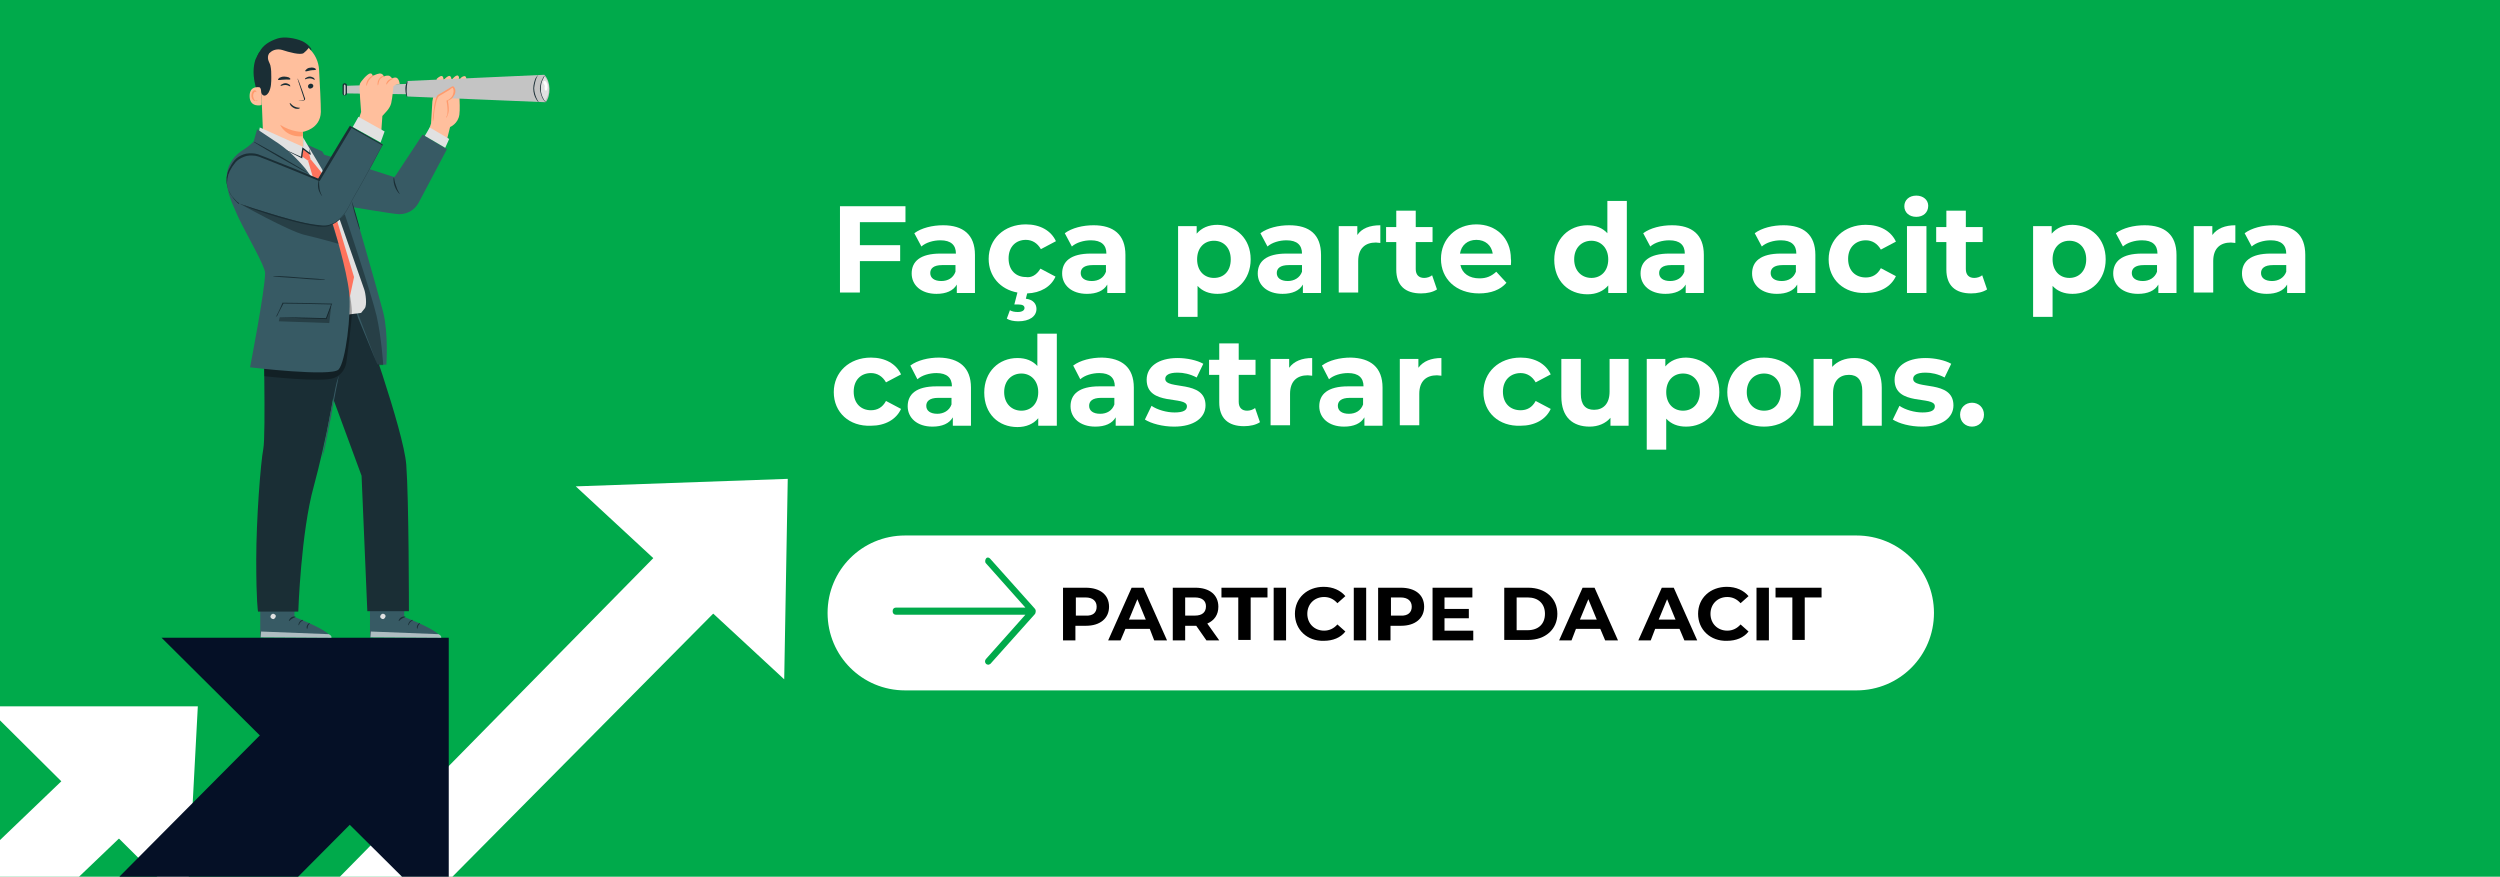 <?xml version="1.0" encoding="utf-8"?>
<!-- Generator: Adobe Illustrator 24.0.1, SVG Export Plug-In . SVG Version: 6.00 Build 0)  -->
<svg version="1.1" id="Camada_1" xmlns="http://www.w3.org/2000/svg" xmlns:xlink="http://www.w3.org/1999/xlink" x="0px" y="0px"
	 viewBox="0 0 564.9 198.1" style="enable-background:new 0 0 564.9 198.1;" xml:space="preserve">
<style type="text/css">
	.st0{fill:#00AA4B;}
	.st1{fill:#E1E1E1;}
	.st2{fill:#FFFFFF;}
	.st3{fill:#051026;}
	.st4{fill:#FF735D;}
	.st5{fill:#375A64;}
	.st6{opacity:0.6;}
	.st7{fill:#1A2E35;}
	.st8{fill:#FFBF9D;}
	.st9{fill:#FF9A6C;}
	.st10{fill:#C4C4C4;}
	.st11{opacity:0.3;enable-background:new    ;}
</style>
<g id="Camada_3">
	<rect x="-35.5" y="-11" class="st0" width="635" height="221"/>
</g>
<g id="Camada_2_1_">
</g>
<g id="Camada_4">
	<g>
		<g>
			<polygon class="st1" points="102.9,203.5 140.8,241 148.2,241 150.8,203.5 			"/>
			<polygon class="st1" points="133.7,207 95.6,241 122.2,241 144.7,222.1 			"/>
		</g>
		<g>
			<polygon class="st2" points="130.1,109.9 177.2,153.5 178,108.2 			"/>
			<polygon class="st2" points="161.8,111.7 34.6,241 59.7,241 173.3,126.4 			"/>
		</g>
		<g>
			<polygon class="st2" points="-3.2,159.6 42.3,204.8 44.7,159.6 			"/>
			<polygon class="st2" points="28.4,162.6 -53.4,241 -27,241 39.3,177.6 			"/>
		</g>
		<g>
			<polygon class="st3" points="36.5,144.1 101.4,208.6 101.4,144.1 			"/>
			<path class="st3" d="M79.3,145.6c-1.5,1.2-95,95.5-95,95.5h40.3l73.6-74L79.3,145.6z"/>
		</g>
		<g>
			<g>
				<g>
					<path class="st4" d="M-10.7,48.9"/>
				</g>
			</g>
		</g>
		<g>
			<g>
				<g>
					<g>
						<g>
							<g>
								<g>
									<g>
										<g>
											<g>
												<g>
													<g>
														<g>
															<g>
																<g>
																	<path class="st5" d="M66.9,131.2l-0.4,8.2c0,0,8.2,3.1,8.3,4.7l-16-0.1l0-12.9L66.9,131.2z"/>
																</g>
															</g>
														</g>
													</g>
												</g>
											</g>
										</g>
									</g>
								</g>
							</g>
						</g>
						<g>
							<g>
								<g>
									<g>
										<g>
											<g>
												<g>
													<g>
														<g>
															<g>
																<g>
																	<g>
																		<path class="st1" d="M61.6,138.7c-0.3,0.1-0.5,0.4-0.5,0.7c0.1,0.3,0.4,0.5,0.7,0.5c0.3-0.1,0.6-0.5,0.5-0.8
																			C62.3,138.9,61.8,138.6,61.6,138.7"/>
																	</g>
																</g>
															</g>
														</g>
													</g>
												</g>
											</g>
										</g>
									</g>
								</g>
							</g>
						</g>
						<g class="st6">
							<g>
								<g>
									<g>
										<g>
											<g>
												<g>
													<g>
														<g>
															<g>
																<g>
																	<path class="st2" d="M58.9,144l0.1-1.3l15.3,0.6c0,0,0.7,0.3,0.6,0.8L58.9,144z"/>
																</g>
															</g>
														</g>
													</g>
												</g>
											</g>
										</g>
									</g>
								</g>
							</g>
						</g>
						<g>
							<g>
								<g>
									<g>
										<g>
											<g>
												<g>
													<g>
														<g>
															<g>
																<g>
																	<g>
																		<path class="st7" d="M66.8,139.4c0,0.1-0.4,0.1-0.8,0.4c-0.4,0.2-0.6,0.6-0.7,0.5c-0.1,0,0.1-0.5,0.5-0.8
																			C66.3,139.2,66.8,139.3,66.8,139.4z"/>
																	</g>
																</g>
															</g>
														</g>
													</g>
												</g>
											</g>
										</g>
									</g>
								</g>
							</g>
						</g>
						<g>
							<g>
								<g>
									<g>
										<g>
											<g>
												<g>
													<g>
														<g>
															<g>
																<g>
																	<g>
																		<path class="st7" d="M68.5,140.1c0,0.1-0.3,0.2-0.6,0.5c-0.3,0.3-0.3,0.7-0.4,0.7c-0.1,0-0.1-0.4,0.2-0.8
																			C68,140.1,68.5,140,68.5,140.1z"/>
																	</g>
																</g>
															</g>
														</g>
													</g>
												</g>
											</g>
										</g>
									</g>
								</g>
							</g>
						</g>
						<g>
							<g>
								<g>
									<g>
										<g>
											<g>
												<g>
													<g>
														<g>
															<g>
																<g>
																	<g>
																		<path class="st7" d="M69.4,142.1c-0.1,0-0.2-0.4,0-0.8c0.2-0.4,0.6-0.6,0.6-0.5c0,0.1-0.2,0.3-0.4,0.6
																			C69.5,141.8,69.5,142.1,69.4,142.1z"/>
																	</g>
																</g>
															</g>
														</g>
													</g>
												</g>
											</g>
										</g>
									</g>
								</g>
							</g>
						</g>
						<g>
							<g>
								<g>
									<g>
										<g>
											<g>
												<g>
													<g>
														<g>
															<g>
																<g>
																	<g>
																		<path class="st7" d="M66.7,137.5c0,0.1-0.4,0-0.8,0c-0.4,0-0.8,0.2-0.8,0.1c0-0.1,0.3-0.3,0.8-0.4
																			C66.3,137.2,66.7,137.4,66.7,137.5z"/>
																	</g>
																</g>
															</g>
														</g>
													</g>
												</g>
											</g>
										</g>
									</g>
								</g>
							</g>
						</g>
					</g>
				</g>
			</g>
			<g>
				<g>
					<g>
						<g>
							<g>
								<g>
									<g>
										<g>
											<g>
												<g>
													<g>
														<g>
															<g>
																<g>
																	<path class="st5" d="M91.7,131.2l-0.4,8.2c0,0,8.2,3.1,8.3,4.7l-16-0.1l0-12.9L91.7,131.2z"/>
																</g>
															</g>
														</g>
													</g>
												</g>
											</g>
										</g>
									</g>
								</g>
							</g>
						</g>
						<g>
							<g>
								<g>
									<g>
										<g>
											<g>
												<g>
													<g>
														<g>
															<g>
																<g>
																	<g>
																		<path class="st1" d="M86.4,138.7c-0.3,0.1-0.5,0.4-0.5,0.7c0.1,0.3,0.4,0.5,0.7,0.5c0.3-0.1,0.6-0.5,0.5-0.8
																			C87.1,138.9,86.7,138.6,86.4,138.7"/>
																	</g>
																</g>
															</g>
														</g>
													</g>
												</g>
											</g>
										</g>
									</g>
								</g>
							</g>
						</g>
						<g class="st6">
							<g>
								<g>
									<g>
										<g>
											<g>
												<g>
													<g>
														<g>
															<g>
																<g>
																	<path class="st2" d="M83.7,144l0.1-1.3l15.3,0.6c0,0,0.7,0.3,0.6,0.8L83.7,144z"/>
																</g>
															</g>
														</g>
													</g>
												</g>
											</g>
										</g>
									</g>
								</g>
							</g>
						</g>
						<g>
							<g>
								<g>
									<g>
										<g>
											<g>
												<g>
													<g>
														<g>
															<g>
																<g>
																	<g>
																		<path class="st7" d="M91.6,139.4c0,0.1-0.4,0.1-0.8,0.4c-0.4,0.2-0.6,0.6-0.7,0.5c-0.1,0,0.1-0.5,0.5-0.8
																			C91.2,139.2,91.7,139.3,91.6,139.4z"/>
																	</g>
																</g>
															</g>
														</g>
													</g>
												</g>
											</g>
										</g>
									</g>
								</g>
							</g>
						</g>
						<g>
							<g>
								<g>
									<g>
										<g>
											<g>
												<g>
													<g>
														<g>
															<g>
																<g>
																	<g>
																		<path class="st7" d="M93.3,140.1c0,0.1-0.3,0.2-0.6,0.5c-0.3,0.3-0.3,0.7-0.4,0.7c-0.1,0-0.1-0.4,0.2-0.8
																			C92.9,140.1,93.3,140,93.3,140.1z"/>
																	</g>
																</g>
															</g>
														</g>
													</g>
												</g>
											</g>
										</g>
									</g>
								</g>
							</g>
						</g>
						<g>
							<g>
								<g>
									<g>
										<g>
											<g>
												<g>
													<g>
														<g>
															<g>
																<g>
																	<g>
																		<path class="st7" d="M94.3,142.1c-0.1,0-0.2-0.4,0-0.8c0.2-0.4,0.6-0.6,0.6-0.5c0,0.1-0.2,0.3-0.4,0.6
																			C94.4,141.8,94.3,142.1,94.3,142.1z"/>
																	</g>
																</g>
															</g>
														</g>
													</g>
												</g>
											</g>
										</g>
									</g>
								</g>
							</g>
						</g>
						<g>
							<g>
								<g>
									<g>
										<g>
											<g>
												<g>
													<g>
														<g>
															<g>
																<g>
																	<g>
																		<path class="st7" d="M91.5,137.5c0,0.1-0.4,0-0.8,0c-0.4,0-0.8,0.2-0.8,0.1c0-0.1,0.3-0.3,0.8-0.4
																			C91.2,137.2,91.6,137.4,91.5,137.5z"/>
																	</g>
																</g>
															</g>
														</g>
													</g>
												</g>
											</g>
										</g>
									</g>
								</g>
							</g>
						</g>
					</g>
				</g>
			</g>
			<g>
				<g>
					<g>
						<g>
							<g>
								<g>
									<g>
										<g>
											<g>
												<g>
													<g>
														<g>
															<g>
																<g>
																	<path class="st7" d="M58.9,23.1c-0.6-1.5-1.1-3.1-1.4-4.7c-0.3-1.6-0.3-3.3,0.2-4.9c0.1-0.2,0.8-1.8,1-1.8
																		c0.2,0-0.2,1.5-0.1,1.6c0.9,1.4,1.2,3.2,1.1,4.9C59.7,19.9,59.4,21.4,58.9,23.1"/>
																</g>
															</g>
														</g>
													</g>
												</g>
											</g>
										</g>
									</g>
									<g>
										<g>
											<g>
												<g>
													<g>
														<g>
															<g>
																<g>
																	<g>
																		<path class="st8" d="M59.5,31.8l-0.6-14.9c-0.3-4.1,1.6-7.8,5.7-8L65,9c3.8,0.1,6.9,3,7.1,6.8
																			c0.2,3.6,0.4,7.5,0.4,9.5c-0.1,3.9-4.1,4.5-4.1,4.5c0,0,0.2,2.9,0.2,4c0,0-0.4,0.3-4.1,0.4
																			C60.9,34.3,59.5,31.8,59.5,31.8z"/>
																	</g>
																</g>
															</g>
														</g>
													</g>
												</g>
											</g>
										</g>
									</g>
									<g>
										<g>
											<g>
												<g>
													<g>
														<g>
															<g>
																<g>
																	<g>
																		<g>
																			<path class="st9" d="M68.4,29.8c0,0-2.5,0.1-5.1-1.6c0,0,1.2,2.9,5.1,2.6L68.4,29.8z"/>
																		</g>
																	</g>
																</g>
															</g>
														</g>
													</g>
												</g>
											</g>
										</g>
									</g>
									<g>
										<g>
											<g>
												<g>
													<g>
														<g>
															<g>
																<g>
																	<g>
																		<g>
																			<g>
																				<g>
																					<g>
																						<g>
																							<g>
																								<g>
																									<path class="st7" d="M70.8,19.4c0,0.3-0.2,0.5-0.6,0.6s-0.6-0.2-0.6-0.5c0-0.3,0.2-0.5,0.6-0.6
																										C70.5,18.9,70.8,19.1,70.8,19.4z"/>
																								</g>
																							</g>
																						</g>
																					</g>
																				</g>
																			</g>
																		</g>
																	</g>
																</g>
															</g>
														</g>
													</g>
												</g>
											</g>
										</g>
									</g>
									<g>
										<g>
											<g>
												<g>
													<g>
														<g>
															<g>
																<g>
																	<g>
																		<g>
																			<g>
																				<g>
																					<g>
																						<g>
																							<g>
																								<g>
																									<g>
																										<path class="st7" d="M71.1,18c-0.1,0.1-0.5-0.3-1.1-0.3c-0.6,0-1.1,0.3-1.1,0.2c0,0,0-0.2,0.2-0.3
																											s0.5-0.3,0.9-0.3c0.4,0,0.7,0.2,0.9,0.3C71.1,17.8,71.2,18,71.1,18z"/>
																									</g>
																								</g>
																							</g>
																						</g>
																					</g>
																				</g>
																			</g>
																		</g>
																	</g>
																</g>
															</g>
														</g>
													</g>
												</g>
											</g>
										</g>
									</g>
									<g>
										<g>
											<g>
												<g>
													<g>
														<g>
															<g>
																<g>
																	<g>
																		<g>
																			<g>
																				<g>
																					<g>
																						<g>
																							<g>
																								<g>
																									<g>
																										<path class="st7" d="M65.6,19.5c-0.1,0.1-0.5-0.3-1.1-0.3c-0.6,0-1.1,0.3-1.1,0.2c0,0,0-0.2,0.2-0.3
																											c0.2-0.1,0.5-0.3,0.9-0.3c0.4,0,0.7,0.2,0.9,0.3C65.6,19.3,65.6,19.5,65.6,19.5z"/>
																									</g>
																								</g>
																							</g>
																						</g>
																					</g>
																				</g>
																			</g>
																		</g>
																	</g>
																</g>
															</g>
														</g>
													</g>
												</g>
											</g>
										</g>
									</g>
									<g>
										<g>
											<g>
												<g>
													<g>
														<g>
															<g>
																<g>
																	<g>
																		<g>
																			<g>
																				<g>
																					<g>
																						<g>
																							<g>
																								<g>
																									<path class="st7" d="M67.4,22.8c0,0,0.4-0.1,1-0.2c0.2,0,0.3,0,0.3-0.1c0-0.1,0-0.3-0.1-0.5
																										c-0.1-0.4-0.3-0.8-0.4-1.2c-0.6-1.7-1-3.1-1-3.1c0.1,0,0.6,1.3,1.2,3c0.1,0.4,0.3,0.8,0.4,1.2
																										c0.1,0.2,0.2,0.4,0.1,0.6c0,0.1-0.2,0.2-0.3,0.2c-0.1,0-0.2,0-0.3,0C67.8,22.8,67.4,22.8,67.4,22.8z"/>
																								</g>
																							</g>
																						</g>
																					</g>
																				</g>
																			</g>
																		</g>
																	</g>
																</g>
															</g>
														</g>
													</g>
												</g>
											</g>
										</g>
									</g>
									<g>
										<g>
											<g>
												<g>
													<g>
														<g>
															<g>
																<g>
																	<g>
																		<g>
																			<g>
																				<g>
																					<path class="st7" d="M65.6,17.9c-0.1,0.2-0.7,0-1.4,0.1c-0.7,0-1.3,0.2-1.4,0c0-0.1,0.1-0.2,0.3-0.4
																						c0.2-0.1,0.6-0.3,1.1-0.3c0.4,0,0.8,0.1,1.1,0.2C65.5,17.7,65.7,17.8,65.6,17.9z"/>
																				</g>
																			</g>
																		</g>
																	</g>
																</g>
															</g>
														</g>
													</g>
												</g>
											</g>
										</g>
									</g>
									<g>
										<g>
											<g>
												<g>
													<g>
														<g>
															<g>
																<g>
																	<g>
																		<g>
																			<g>
																				<g>
																					<path class="st7" d="M71.4,15.7c-0.1,0.2-0.6,0.1-1.2,0.2c-0.6,0.1-1,0.3-1.2,0.2c-0.1-0.1,0-0.2,0.2-0.4
																						c0.2-0.2,0.5-0.4,0.9-0.4c0.4-0.1,0.8,0,1,0.1C71.3,15.5,71.4,15.6,71.4,15.7z"/>
																				</g>
																			</g>
																		</g>
																	</g>
																</g>
															</g>
														</g>
													</g>
												</g>
											</g>
										</g>
									</g>
									<g>
										<g>
											<g>
												<g>
													<g>
														<g>
															<g>
																<g>
																	<path class="st8" d="M59.1,19.8c-0.1,0-2.7-0.8-2.7,1.9c0,2.7,2.7,2.1,2.7,2C59.2,23.6,59.1,19.8,59.1,19.8z"/>
																</g>
															</g>
														</g>
													</g>
												</g>
											</g>
										</g>
									</g>
									<g>
										<g>
											<g>
												<g>
													<g>
														<g>
															<g>
																<g>
																	<g>
																		<path class="st9" d="M58.3,22.7c0,0-0.1,0-0.1,0.1c-0.1,0-0.2,0.1-0.4,0c-0.3-0.1-0.5-0.5-0.6-1
																			c0-0.2,0-0.5,0.1-0.7c0.1-0.2,0.2-0.3,0.3-0.4c0.1,0,0.2,0.1,0.3,0.1c0,0.1,0,0.1,0,0.1c0,0,0.1,0,0-0.2
																			c0-0.1,0-0.1-0.1-0.2s-0.2-0.1-0.3-0.1c-0.2,0-0.4,0.2-0.5,0.4c-0.1,0.2-0.2,0.5-0.2,0.8c0,0.5,0.3,1.1,0.7,1.2
																			c0.2,0.1,0.3,0,0.4-0.1C58.3,22.8,58.4,22.7,58.3,22.7z"/>
																	</g>
																</g>
															</g>
														</g>
													</g>
												</g>
											</g>
										</g>
									</g>
									<g>
										<g>
											<g>
												<g>
													<g>
														<g>
															<g>
																<g>
																	<path class="st7" d="M70.3,11.4c0.4-0.3-0.9-1.6-2-2.1c-1.6-0.7-4.1-1.1-5.6-0.6c-1.8,0.6-3.3,1.5-4.1,3.1
																		c-0.9,1.7-1.2,3.6-1.1,5.4c0,0.6,0.1,1.2,0.4,1.6c0.4,0.6,1.1,0.9,1.1,1.8c0,0.3,0.1,0.6,0.3,0.8
																		c0.5,0.5,1.1,0,1.4-0.5c0.6-1.1,0.6-2.3,0.6-3.5c0-0.9,0-1.7-0.2-2.6c-0.1-0.4-0.4-0.9-0.5-1.3s-0.1-1,0.2-1.4
																		c0-0.1,0.1-0.1,0.2-0.2c0.7-0.7,1.8-0.9,2.8-0.6c1.5,0.5,4.1,1.2,4.8,0.7c1-0.8,1.2-1.3,1.2-1.3L70.3,11.4z"/>
																</g>
															</g>
														</g>
													</g>
												</g>
											</g>
										</g>
									</g>
								</g>
							</g>
						</g>
					</g>
				</g>
				<g>
					<g>
						<path class="st7" d="M67.8,24.4c0,0-0.1,0.1-0.4,0.2c-0.3,0-0.7,0-1-0.2c-0.4-0.2-0.7-0.5-0.8-0.7c-0.1-0.2-0.2-0.4-0.1-0.4
							c0.1-0.1,0.4,0.5,1.1,0.8C67.2,24.4,67.8,24.3,67.8,24.4z"/>
					</g>
				</g>
			</g>
			<g>
				<path class="st8" d="M105.4,17.8c0,0-0.1-0.6-0.4-0.6c-0.3,0-0.8,0.2-1,0.6C103.8,18.3,105.4,17.8,105.4,17.8z"/>
				<path class="st8" d="M97.4,27.9l0.3-5l1-5.1c0,0,0.8-0.8,1.2-0.6c0.4,0.2,0.3,0.9,0.3,0.9s1.1-1.2,1.5-0.9
					c0.4,0.3,0.3,0.9,0.3,0.9s1-1.3,1.5-1c0.5,0.4,0,1,0,1s0.6,5.7,0.3,7.8c-0.3,2.1-2.1,2.8-2.1,2.8l-0.8,3.2l-4.1-2.2L97.4,27.9z"
					/>
				<g>
					<polygon class="st10" points="99.9,21.4 77.8,21.1 77.8,19.4 99.9,18.7 					"/>
					<path class="st10" d="M123.3,23.1L92,21.8c-0.4-1.1-0.4-2.2,0-3.5l31-1.4C124.5,18.5,124.5,21.6,123.3,23.1z"/>
					<path class="st1" d="M123,17.3c0,0-0.9,0.9-0.9,2.8c0,1.9,1,2.7,1,2.7s1-1.1,0.9-3C123.8,17.9,123,17.3,123,17.3z"/>
					<g>
						<path class="st7" d="M121.7,23.1c0,0-0.3-0.2-0.6-0.8c-0.3-0.5-0.6-1.3-0.6-2.3c0-0.9,0.3-1.8,0.5-2.3
							c0.3-0.5,0.6-0.8,0.6-0.8c0,0-0.2,0.3-0.4,0.8s-0.4,1.3-0.5,2.2c0,0.9,0.3,1.7,0.5,2.2C121.5,22.8,121.8,23.1,121.7,23.1z"/>
					</g>
					<g>
						<path class="st7" d="M123.1,17.1c0,0-0.2,0.3-0.4,0.8c-0.3,0.5-0.5,1.3-0.5,2.2c0,0.9,0.3,1.7,0.6,2.2
							c0.2,0.5,0.6,0.7,0.6,0.8c0,0-0.1,0-0.2-0.1c-0.1-0.1-0.3-0.3-0.5-0.6c-0.3-0.5-0.6-1.3-0.7-2.3c0-0.9,0.3-1.8,0.6-2.3
							C122.8,17.3,123.1,17,123.1,17.1z"/>
					</g>
					<path class="st2" d="M123.5,18.7c0-0.1-0.1-0.2-0.2-0.3c-0.1-0.1-0.2-0.1-0.3-0.1c-0.1,0-0.2,0.1-0.2,0.2c0,0.1,0,0.2,0,0.3
						c0.1,0.2,0.3,0.4,0.3,0.7c0,0.2-0.1,0.4,0,0.7c0,0.1,0,0.2,0.1,0.2s0.1,0.1,0.2,0.1c0.1,0,0.2-0.2,0.2-0.3
						C123.8,19.7,123.7,19.1,123.5,18.7z"/>
					<g>
						<path class="st7" d="M92,21.9c-0.1,0-0.4-0.7-0.4-1.8c0-1.1,0.4-1.8,0.5-1.8c0.1,0-0.2,0.8-0.2,1.8
							C91.8,21.1,92.1,21.9,92,21.9z"/>
					</g>
					<g>
						<path class="st10" d="M77.8,21.5L77.8,21.5c-0.2,0-0.3-0.2-0.3-0.3v-1.9c0-0.2,0.2-0.3,0.3-0.3l0,0c0.2,0,0.3,0.2,0.3,0.3v1.9
							C78.1,21.4,78,21.5,77.8,21.5z"/>
						<g>
							<path class="st7" d="M77.8,21.5c0,0,0.1,0,0.2-0.1c0,0,0.1-0.1,0.1-0.2c0-0.1,0-0.2,0-0.4c0-0.3,0-0.6,0-0.9
								c0-0.2,0-0.4,0-0.5c0-0.2-0.1-0.3-0.2-0.3c-0.1,0-0.2,0.1-0.2,0.3c0,0.2,0,0.4,0,0.5c0,0.3,0,0.6,0,0.9c0,0.1,0,0.2,0,0.4
								c0,0.1,0,0.2,0.1,0.2C77.7,21.5,77.8,21.5,77.8,21.5c0,0-0.1,0.1-0.2,0c-0.1-0.1-0.1-0.1-0.2-0.3c0-0.1,0-0.2,0-0.4
								c0-0.3,0-0.6,0-0.9c0-0.2,0-0.4,0-0.5c0-0.1,0-0.3,0.1-0.4c0.1-0.1,0.2-0.2,0.4-0.2c0.1,0,0.3,0.1,0.4,0.2
								c0.1,0.1,0.1,0.3,0.1,0.4c0,0.2,0,0.4,0,0.5c0,0.3,0,0.6,0,0.9c0,0.1,0,0.2,0,0.4c0,0.1-0.1,0.2-0.2,0.3
								C77.9,21.6,77.8,21.6,77.8,21.5z"/>
						</g>
					</g>
				</g>
				<path class="st8" d="M81.6,25.3c0,0-0.5-5.8-0.3-6.3c0.2-0.6,1.7-2.3,2.3-2.4c0.6-0.1,0.6,0.6,0.6,0.6s0.8-0.5,1.6-0.6
					c0.8,0,0.9,0.7,0.9,0.7s0.5-0.3,1.2-0.2c0.3,0.1,0.7,0.6,0.7,0.6s0.8-0.4,1.2,0c0.5,0.5,0.5,1.3,0.5,1.3
					c-0.8-0.1-1.4,0.5-1.4,0.5s-0.2,2.5-0.5,3.8s-1.5,2.3-2,2.9l-0.3,4.3l-5.3-2.8L81.6,25.3z"/>
				<g>
					<path class="st9" d="M82.8,19.4c-0.1,0-0.1-0.8,0.4-1.5c0.5-0.7,1.3-1,1.3-0.9c0,0.1-0.6,0.4-1.1,1.1
						C83,18.7,82.9,19.4,82.8,19.4z"/>
				</g>
				<g>
					<path class="st9" d="M85.4,19.3c-0.1,0-0.2-0.7,0.2-1.4c0.2-0.3,0.5-0.6,0.8-0.7c0.3-0.1,0.4-0.1,0.4,0c0,0.1-0.6,0.2-1,0.8
						C85.5,18.6,85.5,19.3,85.4,19.3z"/>
				</g>
				<g>
					<path class="st9" d="M87.3,19.1c-0.1,0,0-0.6,0.5-1c0.5-0.4,1.1-0.5,1.1-0.4c0,0.1-0.4,0.2-0.9,0.6
						C87.6,18.7,87.4,19.1,87.3,19.1z"/>
				</g>
				<g>
					<path class="st8" d="M100.8,26.7c0.9-1,0.2-3.8,0.2-3.8s1.2-0.4,1.6-1.7c0.3-1.2-0.3-1.5-0.3-1.5c-0.2,0.1-2.1,1.3-3.1,1.9
						c-1,0.5-1.3,5.8-1.3,5.8"/>
					<g>
						<path class="st9" d="M97.8,27.4c0,0,0-0.2,0-0.7c0-0.4,0.1-1.1,0.2-1.9c0.1-0.8,0.2-1.7,0.6-2.8c0.1-0.1,0.1-0.3,0.2-0.4
							c0.1-0.1,0.2-0.2,0.4-0.3c0.2-0.1,0.5-0.3,0.7-0.4c0.5-0.3,1-0.6,1.5-0.9c0.3-0.2,0.5-0.3,0.8-0.5l0.1,0l0.1,0
							c0.2,0.1,0.3,0.3,0.4,0.5s0.1,0.4,0.1,0.6c0,0.4-0.1,0.7-0.3,1c-0.3,0.6-0.9,1-1.5,1.2l0.1-0.1c0.2,1.2,0.3,2.2,0.1,2.9
							c-0.1,0.3-0.2,0.6-0.3,0.8c-0.1,0.2-0.2,0.2-0.2,0.2c0,0,0-0.1,0.1-0.3c0.1-0.2,0.2-0.4,0.2-0.7c0.1-0.7,0-1.7-0.2-2.8l0-0.1
							l0.1,0c0.5-0.2,1-0.6,1.3-1.2c0.1-0.3,0.2-0.6,0.2-0.9c0-0.3-0.1-0.7-0.3-0.8l0.1,0c-0.2,0.1-0.5,0.3-0.7,0.5
							c-0.5,0.3-1,0.6-1.5,0.9c-0.2,0.1-0.5,0.3-0.7,0.4c-0.1,0.1-0.2,0.1-0.3,0.2s-0.1,0.2-0.2,0.3c-0.4,0.9-0.5,1.9-0.7,2.7
							c-0.1,0.8-0.2,1.4-0.2,1.9C97.9,27.2,97.9,27.4,97.8,27.4z"/>
					</g>
				</g>
			</g>
			<g>
				<path class="st7" d="M59.5,73.1c0,0,0.6,25.2,0,28.3c-0.6,3.1-1.6,15.8-1.6,25.2s0.4,11.6,0.4,11.6h9.1c0,0,0.6-17.9,3.5-28.3
					c2.6-9.6,5.6-24.3,5.6-30.6s0-8.6,0-8.6H60.3L59.5,73.1z"/>
				<path class="st7" d="M81.6,70.6c0,0,9.6,26.6,10.2,34.4s0.6,33.1,0.6,33.1H83l-1.3-30.6l-7.3-19.8V70.6H81.6z"/>
				<g>
					<path class="st5" d="M76.5,85c0,0,0,0.3-0.1,0.7c-0.1,0.5-0.2,1.2-0.4,2c-0.3,1.7-0.8,4-1.2,6.5c-0.5,2.5-1,4.8-1.3,6.5
						c-0.2,0.8-0.3,1.5-0.5,1.9c-0.1,0.5-0.2,0.7-0.2,0.7c0,0,0-0.3,0.1-0.7c0.1-0.5,0.2-1.2,0.4-2c0.3-1.7,0.8-4,1.2-6.5
						c0.5-2.5,1-4.8,1.3-6.5c0.2-0.8,0.3-1.5,0.5-1.9C76.4,85.2,76.5,85,76.5,85z"/>
				</g>
			</g>
			<g>
				<path class="st5" d="M85.3,82.4h2c0,0,0.5-7-0.7-11.8c-1.2-4.7-7.2-25.4-7.2-25.4l-6.6-11l-3.6-1.6l11.7,39.2L85.3,82.4z"/>
				<path class="st11" d="M77.9,48.4c0,0,6.1,18.2,7.2,23s1.5,11.1,1.5,11.1h-1.3l-4.8-12.7c0,0-5-20.2-4.8-20.1
					C75.9,49.6,77.9,48.4,77.9,48.4z"/>
				<path class="st1" d="M58.1,32.3l0.6-3.5l9.8,4.4v-2.1l4.3,7.2l9.5,27.1c0.3,0.8,0.7,3.6,0.1,4.3l-0.8,1L71.3,72l-9.8-35.3
					L58.1,32.3z"/>
				<path class="st11" d="M59.7,85c0,0,13.1,1.5,15.8,0.4c2.7-1.1,2.8-3.8,2.8-3.8s1.3-9.3,1.2-11.4c-0.1-2.3-0.8-5.6-0.8-5.6
					l-19,18.8L59.7,85z"/>
				<path class="st4" d="M69.6,36.3c0,0,4.5,15.2,4.4,15.4c0,0.1,5,15.6,5,15.6l1-4.7l-7-23.2L70.2,36L69.6,36.3z"/>
				<path class="st5" d="M55.2,33.7c-4.6,2.8-4.8,7.1-2.8,12.1c0.3,0.8,1,2.2,1.4,3.2c2,4.2,6.1,11.1,6.1,12.7
					c0,3.8-3.4,21.3-3.4,21.3s18.3,2.2,20,0.5c1.6-1.7,2.9-12.5,2.4-17.4c-0.6-5.3-3.3-14.3-4.4-17.7c-0.7-2-2.9-7-5.5-10.3
					c-2-2.4-4.3-4.6-7-6.3l-3.9-2.6L57.3,32C57.3,32,56.2,33.1,55.2,33.7z"/>
				<path class="st5" d="M73,34.9c0.4,0,17.1,5.5,16.1,5.1l0.4-0.5l6-9.1l5.5,3.3c0,0-5.5,10.4-6.4,12.1c-0.8,1.5-2.4,2.6-4.4,2.6
					c-1.2,0-11.7-1.8-11.7-1.8L73,34.9z"/>
				<polygon class="st1" points="79.7,28.7 81,26.4 86.9,29.7 86,32.2 				"/>
				<path class="st11" d="M54.1,46c0,0,11.3,6.3,14.8,7.1s7.6,2,7.6,2L74.9,50L65.1,44L54.1,46z"/>
				<g>
					<path class="st5" d="M54.1,46C53.9,45.9,71,52,74.4,50.9c3.5-1.1,4.6-4.5,5.8-6.6c2.3-3.9,6.3-11.6,6.3-11.6l-7.2-4.1l-7.2,12
						c0,0-12.7-5.2-13.8-5.6c-1.2-0.3-4.8-0.8-6.5,3.4C49.8,43,54.1,46,54.1,46z"/>
					<g>
						<path class="st7" d="M54.1,46c0,0-0.1,0-0.1-0.1c-0.1-0.1-0.2-0.2-0.4-0.3c-0.3-0.3-0.7-0.7-1.2-1.3c-0.4-0.6-0.9-1.5-1.1-2.5
							c-0.1-0.3-0.1-0.6-0.1-0.8c0-0.3,0-0.6,0-0.9c0.1-0.3,0.1-0.6,0.2-1c0.1-0.3,0.2-0.7,0.4-1c0.3-0.6,0.7-1.3,1.2-1.9
							c0.5-0.6,1.2-1,2-1.3c0.8-0.3,1.7-0.3,2.6-0.2c0.5,0.1,0.9,0.2,1.3,0.4c0.4,0.2,0.9,0.3,1.3,0.5c3.6,1.4,7.6,3,11.8,4.8
							l-0.2,0.1c2.2-3.7,4.6-7.8,7.2-12l0.1-0.1l0.1,0.1c0.8,0.5,1.7,1,2.6,1.5c1.6,0.9,3.1,1.8,4.6,2.6l0.1,0.1l-0.1,0.1
							c-1.4,2.7-2.8,5.3-4.2,7.8c-0.7,1.3-1.4,2.5-2.1,3.7c-0.7,1.2-1.2,2.4-1.9,3.5c-0.7,1.1-1.6,2.1-2.7,2.7
							c-0.6,0.3-1.1,0.6-1.7,0.7c-0.6,0.1-1.2,0-1.8,0c-2.3-0.3-4.4-0.8-6.3-1.3c-3.8-1-6.7-2-8.8-2.7C55.2,46.4,54.1,46,54.1,46
							c0,0,0.1,0,0.2,0.1c0.2,0,0.4,0.1,0.6,0.2c0.5,0.2,1.3,0.4,2.4,0.8c2.1,0.6,5,1.6,8.8,2.6c1.9,0.5,4,1,6.2,1.2
							c0.6,0.1,1.2,0.1,1.7,0c0.6-0.1,1.1-0.4,1.6-0.6c1-0.6,1.9-1.5,2.6-2.6c0.7-1.1,1.2-2.3,1.9-3.5c0.7-1.2,1.4-2.4,2.1-3.7
							c1.4-2.5,2.8-5.1,4.2-7.8l0.1,0.2c-1.5-0.8-3-1.7-4.6-2.6c-0.9-0.5-1.8-1-2.6-1.5l0.2,0c-2.5,4.2-5,8.3-7.2,12l-0.1,0.1
							l-0.1,0c-4.3-1.8-8.3-3.4-11.8-4.8c-0.4-0.2-0.9-0.3-1.3-0.5c-0.4-0.2-0.9-0.3-1.3-0.4c-0.9-0.1-1.8-0.1-2.5,0.2
							c-0.8,0.3-1.5,0.7-2,1.3c-0.5,0.6-0.9,1.2-1.2,1.8c-0.2,0.3-0.2,0.6-0.4,0.9c-0.1,0.3-0.1,0.6-0.2,0.9c0,0.3-0.1,0.6-0.1,0.9
							c0,0.3,0,0.6,0.1,0.8c0.2,1.1,0.6,1.9,1.1,2.5c0.4,0.6,0.8,1,1.1,1.3c0.1,0.1,0.3,0.2,0.3,0.3C54,46,54.1,46,54.1,46z"/>
					</g>
				</g>
				<g>
					<polygon class="st5" points="62.3,71.7 63.9,68.5 74.9,68.7 73.7,72 					"/>
					<g>
						<path class="st7" d="M62.3,71.7c0,0,0.1,0,0.2,0c0.2,0,0.4,0,0.7,0c0.6,0,1.4,0,2.4,0c2,0,4.9,0.1,8.1,0.2l-0.1,0.1
							c0.4-1,0.8-2.1,1.2-3.2c0-0.1,0-0.1,0.1-0.2l0.1,0.2c-4.4-0.1-8.4-0.2-11-0.2l0.1-0.1c-0.5,1-0.9,1.7-1.2,2.3
							c-0.1,0.3-0.2,0.5-0.3,0.6C62.3,71.6,62.3,71.7,62.3,71.7c0,0,0-0.1,0.1-0.2c0.1-0.2,0.2-0.4,0.3-0.6c0.3-0.6,0.7-1.4,1.1-2.4
							l0-0.1h0.1c2.6,0,6.6,0.1,11,0.2h0.2L75,68.7c0,0.1,0,0.1-0.1,0.2C74.6,70,74.2,71,73.8,72l0,0.1h-0.1
							c-3.3-0.1-6.2-0.2-8.2-0.3c-1,0-1.8-0.1-2.4-0.1c-0.3,0-0.5,0-0.6,0C62.3,71.7,62.3,71.7,62.3,71.7z"/>
					</g>
				</g>
				<g>
					<path class="st7" d="M69.6,39.1c0,0.1-2.8-1.5-6.2-3.4c-3.4-2-6.2-3.6-6.1-3.7c0-0.1,2.8,1.5,6.2,3.4
						C66.9,37.4,69.7,39.1,69.6,39.1z"/>
				</g>
				<g>
					<path class="st7" d="M73.5,63.2c0,0.1-2.7,0-5.9-0.3c-3.3-0.2-5.9-0.4-5.9-0.5c0-0.1,2.7,0,5.9,0.3
						C70.8,62.9,73.5,63.1,73.5,63.2z"/>
				</g>
				<polygon class="st1" points="96,30.7 97.1,28.8 101.5,31.4 100.6,33.4 				"/>
				<g>
					<path class="st7" d="M90.3,43.8c0,0.1-0.7-0.6-1.1-1.7c-0.4-1.1-0.3-2-0.2-2c0.1,0,0.1,0.9,0.5,1.9
						C89.8,43.1,90.4,43.8,90.3,43.8z"/>
				</g>
				<g>
					<path class="st7" d="M79.5,45.6c0.1,0,0.5,1.4,1,3.1s0.9,3.2,0.8,3.2c-0.1,0-0.5-1.4-1-3.1C79.8,47.1,79.5,45.6,79.5,45.6z"/>
				</g>
				<g>
					<path class="st7" d="M72.8,44.3c0,0.1-0.7-0.7-0.9-1.8c-0.2-1.1,0.2-2,0.2-2c0.1,0-0.1,0.9,0.1,2
						C72.3,43.5,72.8,44.3,72.8,44.3z"/>
				</g>
				<polygon class="st11" points="63.2,71.7 63,72.6 74.4,73 74.9,68.7 73.7,72 				"/>
				<polygon class="st4" points="68.2,35.3 68.3,35.4 69.6,36.3 70.2,36 69.8,34.6 68.5,33.6 				"/>
				<g>
					<path class="st7" d="M69.9,33.6c0,0,0.1,0.4,0.3,1.2l0,0.2L70,34.9c-0.4-0.3-1-0.7-1.6-1.2l0.2-0.1c-0.1,0.4-0.1,0.8-0.2,1.2
						c0,0.3-0.1,0.5-0.1,0.8l0,0.2l-0.2-0.1c-1-0.5-1.8-0.9-2.4-1.2c-0.6-0.3-1-0.5-0.9-0.5c0,0,0.4,0.1,1,0.4
						c0.6,0.3,1.5,0.7,2.4,1.1L68,35.5c0-0.2,0.1-0.5,0.1-0.8c0.1-0.4,0.1-0.8,0.2-1.2l0-0.2l0.2,0.1c0.6,0.5,1.2,0.9,1.6,1.2
						L70,34.8C69.9,34.1,69.9,33.6,69.9,33.6z"/>
				</g>
			</g>
		</g>
	</g>
</g>
<g id="Camada_1_1_">
	<g id="jVbGhw.tif">
	</g>
	<g>
		<path class="st2" d="M194.3,50.2v5.2h9.1V59h-9.1v7.1h-4.5V46.6h14.8v3.6H194.3z"/>
		<path class="st2" d="M220.3,57.6v8.6h-4.1v-1.9c-0.8,1.4-2.4,2.1-4.6,2.1c-3.5,0-5.6-2-5.6-4.6c0-2.7,1.9-4.5,6.5-4.5h3.5
			c0-1.9-1.1-3-3.5-3c-1.6,0-3.3,0.5-4.3,1.4l-1.6-3c1.6-1.2,4.1-1.8,6.5-1.8C217.6,50.9,220.3,53,220.3,57.6z M215.9,61.4v-1.5h-3
			c-2,0-2.7,0.8-2.7,1.8c0,1.1,0.9,1.8,2.5,1.8C214.2,63.5,215.4,62.8,215.9,61.4z"/>
		<path class="st2" d="M235.1,60.7l3.4,1.8c-1,2.3-3.4,3.7-6.4,3.8l-0.3,1.2c1.7,0.2,2.4,1.2,2.4,2.3c0,1.7-1.6,2.8-4.1,2.8
			c-1,0-2-0.2-2.6-0.6l0.7-1.9c0.5,0.3,1.1,0.4,1.8,0.4c1,0,1.5-0.4,1.5-0.9c0-0.5-0.4-0.8-1.4-0.8h-0.9l0.7-2.7
			c-3.9-0.7-6.5-3.7-6.5-7.6c0-4.5,3.5-7.8,8.4-7.8c3.2,0,5.7,1.4,6.8,3.8l-3.4,1.8c-0.8-1.4-2-2.1-3.4-2.1c-2.2,0-3.9,1.5-3.9,4.2
			s1.7,4.2,3.9,4.2C233,62.8,234.2,62.2,235.1,60.7z"/>
		<path class="st2" d="M254.3,57.6v8.6h-4.1v-1.9c-0.8,1.4-2.4,2.1-4.6,2.1c-3.5,0-5.6-2-5.6-4.6c0-2.7,1.9-4.5,6.5-4.5h3.5
			c0-1.9-1.1-3-3.5-3c-1.6,0-3.3,0.5-4.3,1.4l-1.6-3c1.6-1.2,4.1-1.8,6.5-1.8C251.6,50.9,254.3,53,254.3,57.6z M249.9,61.4v-1.5h-3
			c-2,0-2.7,0.8-2.7,1.8c0,1.1,0.9,1.8,2.5,1.8C248.2,63.5,249.4,62.8,249.9,61.4z"/>
		<path class="st2" d="M282.6,58.6c0,4.7-3.3,7.8-7.5,7.8c-1.9,0-3.4-0.6-4.5-1.8v7h-4.4V51.1h4.2v1.7c1.1-1.3,2.7-2,4.7-2
			C279.3,50.9,282.6,53.9,282.6,58.6z M278.1,58.6c0-2.6-1.6-4.2-3.8-4.2c-2.2,0-3.8,1.6-3.8,4.2s1.6,4.2,3.8,4.2
			C276.5,62.8,278.1,61.3,278.1,58.6z"/>
		<path class="st2" d="M298.5,57.6v8.6h-4.1v-1.9c-0.8,1.4-2.4,2.1-4.6,2.1c-3.5,0-5.6-2-5.6-4.6c0-2.7,1.9-4.5,6.5-4.5h3.5
			c0-1.9-1.1-3-3.5-3c-1.6,0-3.3,0.5-4.3,1.4l-1.6-3c1.6-1.2,4.1-1.8,6.5-1.8C295.9,50.9,298.5,53,298.5,57.6z M294.2,61.4v-1.5h-3
			c-2,0-2.7,0.8-2.7,1.8c0,1.1,0.9,1.8,2.5,1.8C292.4,63.5,293.7,62.8,294.2,61.4z"/>
		<path class="st2" d="M311.9,50.9v4c-0.4,0-0.6-0.1-1-0.1c-2.4,0-4,1.3-4,4.2v7.1h-4.4V51.1h4.2v2
			C307.7,51.6,309.5,50.9,311.9,50.9z"/>
		<path class="st2" d="M324.7,65.4c-0.9,0.6-2.2,0.9-3.6,0.9c-3.6,0-5.6-1.8-5.6-5.4v-6.2h-2.3v-3.4h2.3v-3.7h4.4v3.7h3.8v3.4h-3.8
			v6.1c0,1.3,0.7,2,1.9,2c0.6,0,1.3-0.2,1.8-0.6L324.7,65.4z"/>
		<path class="st2" d="M341.4,59.9H330c0.4,1.9,2,3,4.3,3c1.6,0,2.7-0.5,3.8-1.5l2.3,2.5c-1.4,1.6-3.5,2.4-6.2,2.4
			c-5.2,0-8.6-3.3-8.6-7.8c0-4.5,3.4-7.8,8-7.8c4.4,0,7.8,3,7.8,7.8C341.5,59,341.4,59.5,341.4,59.9z M329.9,57.3h7.4
			c-0.3-1.9-1.7-3.1-3.7-3.1C331.6,54.2,330.2,55.4,329.9,57.3z"/>
		<path class="st2" d="M367.6,45.4v20.8h-4.2v-1.7c-1.1,1.3-2.7,2-4.7,2c-4.3,0-7.5-3-7.5-7.8c0-4.7,3.3-7.8,7.5-7.8
			c1.9,0,3.4,0.6,4.5,1.8v-7.3H367.6z M363.4,58.6c0-2.6-1.7-4.2-3.8-4.2c-2.2,0-3.9,1.6-3.9,4.2s1.7,4.2,3.9,4.2
			C361.7,62.8,363.4,61.3,363.4,58.6z"/>
		<path class="st2" d="M385,57.6v8.6h-4.1v-1.9c-0.8,1.4-2.4,2.1-4.6,2.1c-3.5,0-5.6-2-5.6-4.6c0-2.7,1.9-4.5,6.5-4.5h3.5
			c0-1.9-1.1-3-3.5-3c-1.6,0-3.3,0.5-4.3,1.4l-1.6-3c1.6-1.2,4.1-1.8,6.5-1.8C382.3,50.9,385,53,385,57.6z M380.6,61.4v-1.5h-3
			c-2,0-2.7,0.8-2.7,1.8c0,1.1,0.9,1.8,2.5,1.8C378.9,63.5,380.1,62.8,380.6,61.4z"/>
		<path class="st2" d="M410.2,57.6v8.6h-4.1v-1.9c-0.8,1.4-2.4,2.1-4.6,2.1c-3.5,0-5.6-2-5.6-4.6c0-2.7,1.9-4.5,6.5-4.5h3.5
			c0-1.9-1.1-3-3.5-3c-1.6,0-3.3,0.5-4.3,1.4l-1.6-3c1.6-1.2,4.1-1.8,6.5-1.8C407.5,50.9,410.2,53,410.2,57.6z M405.8,61.4v-1.5h-3
			c-2,0-2.7,0.8-2.7,1.8c0,1.1,0.9,1.8,2.5,1.8C404.1,63.5,405.3,62.8,405.8,61.4z"/>
		<path class="st2" d="M413.2,58.6c0-4.5,3.5-7.8,8.4-7.8c3.2,0,5.7,1.4,6.8,3.8l-3.4,1.8c-0.8-1.4-2-2.1-3.4-2.1
			c-2.2,0-4,1.5-4,4.2s1.7,4.2,4,4.2c1.4,0,2.6-0.6,3.4-2.1l3.4,1.8c-1.1,2.4-3.6,3.8-6.8,3.8C416.7,66.4,413.2,63.2,413.2,58.6z"/>
		<path class="st2" d="M430.3,46.6c0-1.4,1.1-2.4,2.7-2.4s2.7,1,2.7,2.3c0,1.5-1.1,2.5-2.7,2.5S430.3,48,430.3,46.6z M430.9,51.1
			h4.4v15.1h-4.4V51.1z"/>
		<path class="st2" d="M449,65.4c-0.9,0.6-2.2,0.9-3.6,0.9c-3.6,0-5.6-1.8-5.6-5.4v-6.2h-2.3v-3.4h2.3v-3.7h4.4v3.7h3.8v3.4h-3.8
			v6.1c0,1.3,0.7,2,1.9,2c0.6,0,1.3-0.2,1.8-0.6L449,65.4z"/>
		<path class="st2" d="M475.8,58.6c0,4.7-3.3,7.8-7.5,7.8c-1.9,0-3.4-0.6-4.5-1.8v7h-4.4V51.1h4.2v1.7c1.1-1.3,2.7-2,4.7-2
			C472.5,50.9,475.8,53.9,475.8,58.6z M471.4,58.6c0-2.6-1.6-4.2-3.8-4.2c-2.2,0-3.8,1.6-3.8,4.2s1.6,4.2,3.8,4.2
			C469.7,62.8,471.4,61.3,471.4,58.6z"/>
		<path class="st2" d="M491.8,57.6v8.6h-4.1v-1.9c-0.8,1.4-2.4,2.1-4.6,2.1c-3.5,0-5.6-2-5.6-4.6c0-2.7,1.9-4.5,6.5-4.5h3.5
			c0-1.9-1.1-3-3.5-3c-1.6,0-3.3,0.5-4.3,1.4l-1.6-3c1.6-1.2,4.1-1.8,6.5-1.8C489.1,50.9,491.8,53,491.8,57.6z M487.4,61.4v-1.5h-3
			c-2,0-2.7,0.8-2.7,1.8c0,1.1,0.9,1.8,2.5,1.8C485.6,63.5,486.9,62.8,487.4,61.4z"/>
		<path class="st2" d="M505.1,50.9v4c-0.4,0-0.6-0.1-1-0.1c-2.4,0-4,1.3-4,4.2v7.1h-4.4V51.1h4.2v2C501,51.6,502.8,50.9,505.1,50.9z
			"/>
		<path class="st2" d="M520.9,57.6v8.6h-4.1v-1.9c-0.8,1.4-2.4,2.1-4.6,2.1c-3.5,0-5.6-2-5.6-4.6c0-2.7,1.9-4.5,6.5-4.5h3.5
			c0-1.9-1.1-3-3.5-3c-1.6,0-3.3,0.5-4.3,1.4l-1.6-3c1.6-1.2,4.1-1.8,6.5-1.8C518.3,50.9,520.9,53,520.9,57.6z M516.6,61.4v-1.5h-3
			c-2,0-2.7,0.8-2.7,1.8c0,1.1,0.9,1.8,2.5,1.8C514.8,63.5,516.1,62.8,516.6,61.4z"/>
		<path class="st2" d="M188.4,88.6c0-4.5,3.5-7.8,8.4-7.8c3.2,0,5.7,1.4,6.8,3.8l-3.4,1.8c-0.8-1.4-2-2.1-3.4-2.1
			c-2.2,0-3.9,1.5-3.9,4.2s1.7,4.2,3.9,4.2c1.4,0,2.6-0.6,3.4-2.1l3.4,1.8c-1.1,2.4-3.6,3.8-6.8,3.8
			C191.9,96.4,188.4,93.2,188.4,88.6z"/>
		<path class="st2" d="M219.4,87.6v8.6h-4.1v-1.9c-0.8,1.4-2.4,2.1-4.6,2.1c-3.5,0-5.6-2-5.6-4.6c0-2.7,1.9-4.5,6.5-4.5h3.5
			c0-1.9-1.1-3-3.5-3c-1.6,0-3.3,0.5-4.3,1.4l-1.6-3.1c1.6-1.2,4.1-1.8,6.5-1.8C216.7,80.9,219.4,83,219.4,87.6z M215,91.4v-1.5h-3
			c-2,0-2.7,0.8-2.7,1.8c0,1.1,0.9,1.8,2.5,1.8C213.2,93.5,214.5,92.8,215,91.4z"/>
		<path class="st2" d="M238.8,75.4v20.8h-4.2v-1.7c-1.1,1.3-2.7,2-4.7,2c-4.3,0-7.5-3-7.5-7.8c0-4.7,3.3-7.8,7.5-7.8
			c1.9,0,3.4,0.6,4.5,1.8v-7.3H238.8z M234.6,88.6c0-2.6-1.7-4.2-3.8-4.2c-2.2,0-3.9,1.6-3.9,4.2s1.7,4.2,3.9,4.2
			C232.9,92.8,234.6,91.3,234.6,88.6z"/>
		<path class="st2" d="M256.2,87.6v8.6h-4.1v-1.9c-0.8,1.4-2.4,2.1-4.6,2.1c-3.5,0-5.6-2-5.6-4.6c0-2.7,1.9-4.5,6.5-4.5h3.5
			c0-1.9-1.1-3-3.5-3c-1.6,0-3.3,0.5-4.3,1.4l-1.6-3.1c1.6-1.2,4.1-1.8,6.5-1.8C253.5,80.9,256.2,83,256.2,87.6z M251.8,91.4v-1.5
			h-3c-2,0-2.7,0.8-2.7,1.8c0,1.1,0.9,1.8,2.5,1.8C250.1,93.5,251.3,92.8,251.8,91.4z"/>
		<path class="st2" d="M258.7,94.8l1.5-3.1c1.3,0.9,3.4,1.5,5.2,1.5c2,0,2.8-0.5,2.8-1.4c0-2.5-9.1,0.1-9.1-6c0-2.9,2.6-4.9,7-4.9
			c2.1,0,4.4,0.5,5.8,1.3l-1.5,3.1c-1.5-0.8-3-1.1-4.3-1.1c-2,0-2.8,0.6-2.8,1.4c0,2.6,9.1,0.1,9.1,6c0,2.8-2.6,4.8-7.1,4.8
			C262.7,96.4,260.1,95.7,258.7,94.8z"/>
		<path class="st2" d="M284.7,95.4c-0.9,0.6-2.2,0.9-3.6,0.9c-3.6,0-5.6-1.8-5.6-5.4v-6.2h-2.3v-3.4h2.3v-3.7h4.4v3.7h3.8v3.4h-3.8
			v6.1c0,1.3,0.7,2,1.9,2c0.6,0,1.3-0.2,1.8-0.6L284.7,95.4z"/>
		<path class="st2" d="M296.5,80.9v4c-0.4,0-0.6-0.1-1-0.1c-2.4,0-4,1.3-4,4.2v7.1h-4.4V81.1h4.2v2
			C292.4,81.6,294.2,80.9,296.5,80.9z"/>
		<path class="st2" d="M312.4,87.6v8.6h-4.1v-1.9c-0.8,1.4-2.4,2.1-4.6,2.1c-3.5,0-5.6-2-5.6-4.6c0-2.7,1.9-4.5,6.5-4.5h3.5
			c0-1.9-1.1-3-3.5-3c-1.6,0-3.3,0.5-4.3,1.4l-1.6-3.1c1.6-1.2,4.1-1.8,6.5-1.8C309.7,80.9,312.4,83,312.4,87.6z M308,91.4v-1.5h-3
			c-2,0-2.7,0.8-2.7,1.8c0,1.1,0.9,1.8,2.5,1.8C306.3,93.5,307.5,92.8,308,91.4z"/>
		<path class="st2" d="M325.7,80.9v4c-0.4,0-0.6-0.1-1-0.1c-2.4,0-4,1.3-4,4.2v7.1h-4.4V81.1h4.2v2
			C321.6,81.6,323.4,80.9,325.7,80.9z"/>
		<path class="st2" d="M335.2,88.6c0-4.5,3.5-7.8,8.4-7.8c3.2,0,5.7,1.4,6.8,3.8l-3.4,1.8c-0.8-1.4-2-2.1-3.4-2.1
			c-2.2,0-4,1.5-4,4.2s1.7,4.2,4,4.2c1.4,0,2.6-0.6,3.4-2.1l3.4,1.8c-1.1,2.4-3.6,3.8-6.8,3.8C338.7,96.4,335.2,93.2,335.2,88.6z"/>
		<path class="st2" d="M368,81.1v15.1h-4.1v-1.8c-1.1,1.3-2.8,2-4.7,2c-3.8,0-6.4-2.1-6.4-6.8v-8.5h4.4V89c0,2.5,1.1,3.6,3,3.6
			c2,0,3.5-1.3,3.5-4.1v-7.4H368z"/>
		<path class="st2" d="M388.5,88.6c0,4.7-3.3,7.8-7.5,7.8c-1.9,0-3.4-0.6-4.5-1.8v7h-4.4V81.1h4.2v1.7c1.1-1.3,2.7-2,4.7-2
			C385.2,80.9,388.5,83.9,388.5,88.6z M384.1,88.6c0-2.6-1.6-4.2-3.8-4.2c-2.2,0-3.8,1.6-3.8,4.2s1.6,4.2,3.8,4.2
			C382.4,92.8,384.1,91.3,384.1,88.6z"/>
		<path class="st2" d="M390.3,88.6c0-4.5,3.5-7.8,8.3-7.8s8.3,3.2,8.3,7.8s-3.5,7.8-8.3,7.8S390.3,93.2,390.3,88.6z M402.4,88.6
			c0-2.6-1.6-4.2-3.8-4.2c-2.2,0-3.9,1.6-3.9,4.2s1.7,4.2,3.9,4.2C400.8,92.8,402.4,91.3,402.4,88.6z"/>
		<path class="st2" d="M425.2,87.6v8.6h-4.4v-7.9c0-2.4-1.1-3.6-3-3.6c-2.1,0-3.6,1.3-3.6,4.1v7.4h-4.4V81.1h4.2v1.8
			c1.2-1.3,2.9-2,5-2C422.5,80.9,425.2,83,425.2,87.6z"/>
		<path class="st2" d="M427.7,94.8l1.5-3.1c1.3,0.9,3.4,1.5,5.2,1.5c2,0,2.8-0.5,2.8-1.4c0-2.5-9.1,0.1-9.1-6c0-2.9,2.6-4.9,7-4.9
			c2.1,0,4.4,0.5,5.8,1.3l-1.5,3.1c-1.5-0.8-3-1.1-4.3-1.1c-2,0-2.8,0.6-2.8,1.4c0,2.6,9.1,0.1,9.1,6c0,2.8-2.6,4.8-7.1,4.8
			C431.6,96.4,429.1,95.7,427.7,94.8z"/>
		<path class="st2" d="M442.9,93.7c0-1.6,1.2-2.7,2.7-2.7s2.7,1.1,2.7,2.7c0,1.6-1.2,2.7-2.7,2.7S442.9,95.3,442.9,93.7z"/>
	</g>
	<path class="st2" d="M419.5,156h-215c-9.7,0-17.5-7.8-17.5-17.5l0,0c0-9.7,7.8-17.5,17.5-17.5h215c9.7,0,17.5,7.8,17.5,17.5l0,0
		C437,148.2,429.2,156,419.5,156z"/>
	<g>
		<g>
			<path class="st0" d="M233.8,137.5l-10.1-11.3c-0.3-0.3-0.7-0.3-0.9,0s-0.3,0.8,0,1.1l8.9,10h-29.3c-0.4,0-0.7,0.3-0.7,0.8
				s0.3,0.8,0.7,0.8h29.3l-8.9,10c-0.3,0.3-0.3,0.8,0,1.1c0.1,0.1,0.3,0.2,0.5,0.2s0.3-0.1,0.5-0.2l10.1-11.3
				C234.1,138.2,234.1,137.8,233.8,137.5z"/>
		</g>
	</g>
	<g>
		<path d="M250.6,137.1c0,2.6-2,4.3-5.2,4.3H243v3.3h-2.8v-11.9h5.1C248.6,132.8,250.6,134.4,250.6,137.1z M247.8,137.1
			c0-1.3-0.9-2.1-2.5-2.1h-2.2v4.1h2.2C247,139.2,247.8,138.4,247.8,137.1z"/>
		<path d="M259.8,142.1h-5.5l-1.1,2.6h-2.8l5.3-11.9h2.7l5.3,11.9h-2.9L259.8,142.1z M258.9,140l-1.9-4.6l-1.9,4.6H258.9z"/>
		<path d="M272.6,144.7l-2.3-3.3h-0.1h-2.4v3.3H265v-11.9h5.1c3.2,0,5.2,1.6,5.2,4.3c0,1.8-0.9,3.1-2.5,3.8l2.7,3.8L272.6,144.7
			L272.6,144.7z M270,135h-2.2v4.1h2.2c1.7,0,2.5-0.8,2.5-2.1C272.5,135.8,271.7,135,270,135z"/>
		<path d="M279.8,135H276v-2.2h10.4v2.2h-3.8v9.6h-2.8V135z"/>
		<path d="M287.8,132.8h2.8v11.9h-2.8V132.8z"/>
		<path d="M292.6,138.7c0-3.6,2.8-6.1,6.5-6.1c2.1,0,3.8,0.8,4.9,2.1l-1.8,1.6c-0.8-0.9-1.8-1.4-3-1.4c-2.2,0-3.8,1.6-3.8,3.8
			s1.6,3.8,3.8,3.8c1.2,0,2.2-0.5,3-1.4l1.8,1.6c-1.1,1.4-2.8,2.1-4.9,2.1C295.4,144.9,292.6,142.3,292.6,138.7z"/>
		<path d="M305.9,132.8h2.8v11.9h-2.8V132.8z"/>
		<path d="M321.8,137.1c0,2.6-2,4.3-5.2,4.3h-2.4v3.3h-2.8v-11.9h5.1C319.8,132.8,321.8,134.4,321.8,137.1z M319,137.1
			c0-1.3-0.9-2.1-2.5-2.1h-2.2v4.1h2.2C318.1,139.2,319,138.4,319,137.1z"/>
		<path d="M332.9,142.5v2.2h-9.2v-11.9h9v2.2h-6.3v2.6h5.5v2.1h-5.5v2.8L332.9,142.5L332.9,142.5z"/>
		<path d="M339.9,132.8h5.4c3.9,0,6.6,2.4,6.6,5.9s-2.7,5.9-6.6,5.9h-5.4V132.8z M345.2,142.4c2.4,0,3.9-1.4,3.9-3.7
			s-1.5-3.7-3.9-3.7h-2.5v7.4H345.2z"/>
		<path d="M361.6,142.1h-5.5l-1,2.6h-2.8l5.3-11.9h2.7l5.3,11.9h-2.9L361.6,142.1z M360.8,140l-1.9-4.6L357,140H360.8z"/>
		<path d="M379.5,142.1H374l-1,2.6h-2.8l5.3-11.9h2.7l5.3,11.9h-2.9L379.5,142.1z M378.6,140l-1.9-4.6l-1.9,4.6H378.6z"/>
		<path d="M383.7,138.7c0-3.6,2.8-6.1,6.5-6.1c2.1,0,3.8,0.8,4.9,2.1l-1.8,1.6c-0.8-0.9-1.8-1.4-3-1.4c-2.2,0-3.8,1.6-3.8,3.8
			s1.6,3.8,3.8,3.8c1.2,0,2.2-0.5,3-1.4l1.8,1.6c-1.1,1.4-2.8,2.1-4.9,2.1C386.5,144.9,383.7,142.3,383.7,138.7z"/>
		<path d="M396.9,132.8h2.8v11.9h-2.8V132.8z"/>
		<path d="M405,135h-3.8v-2.2h10.4v2.2h-3.8v9.6H405V135z"/>
	</g>
</g>
</svg>
